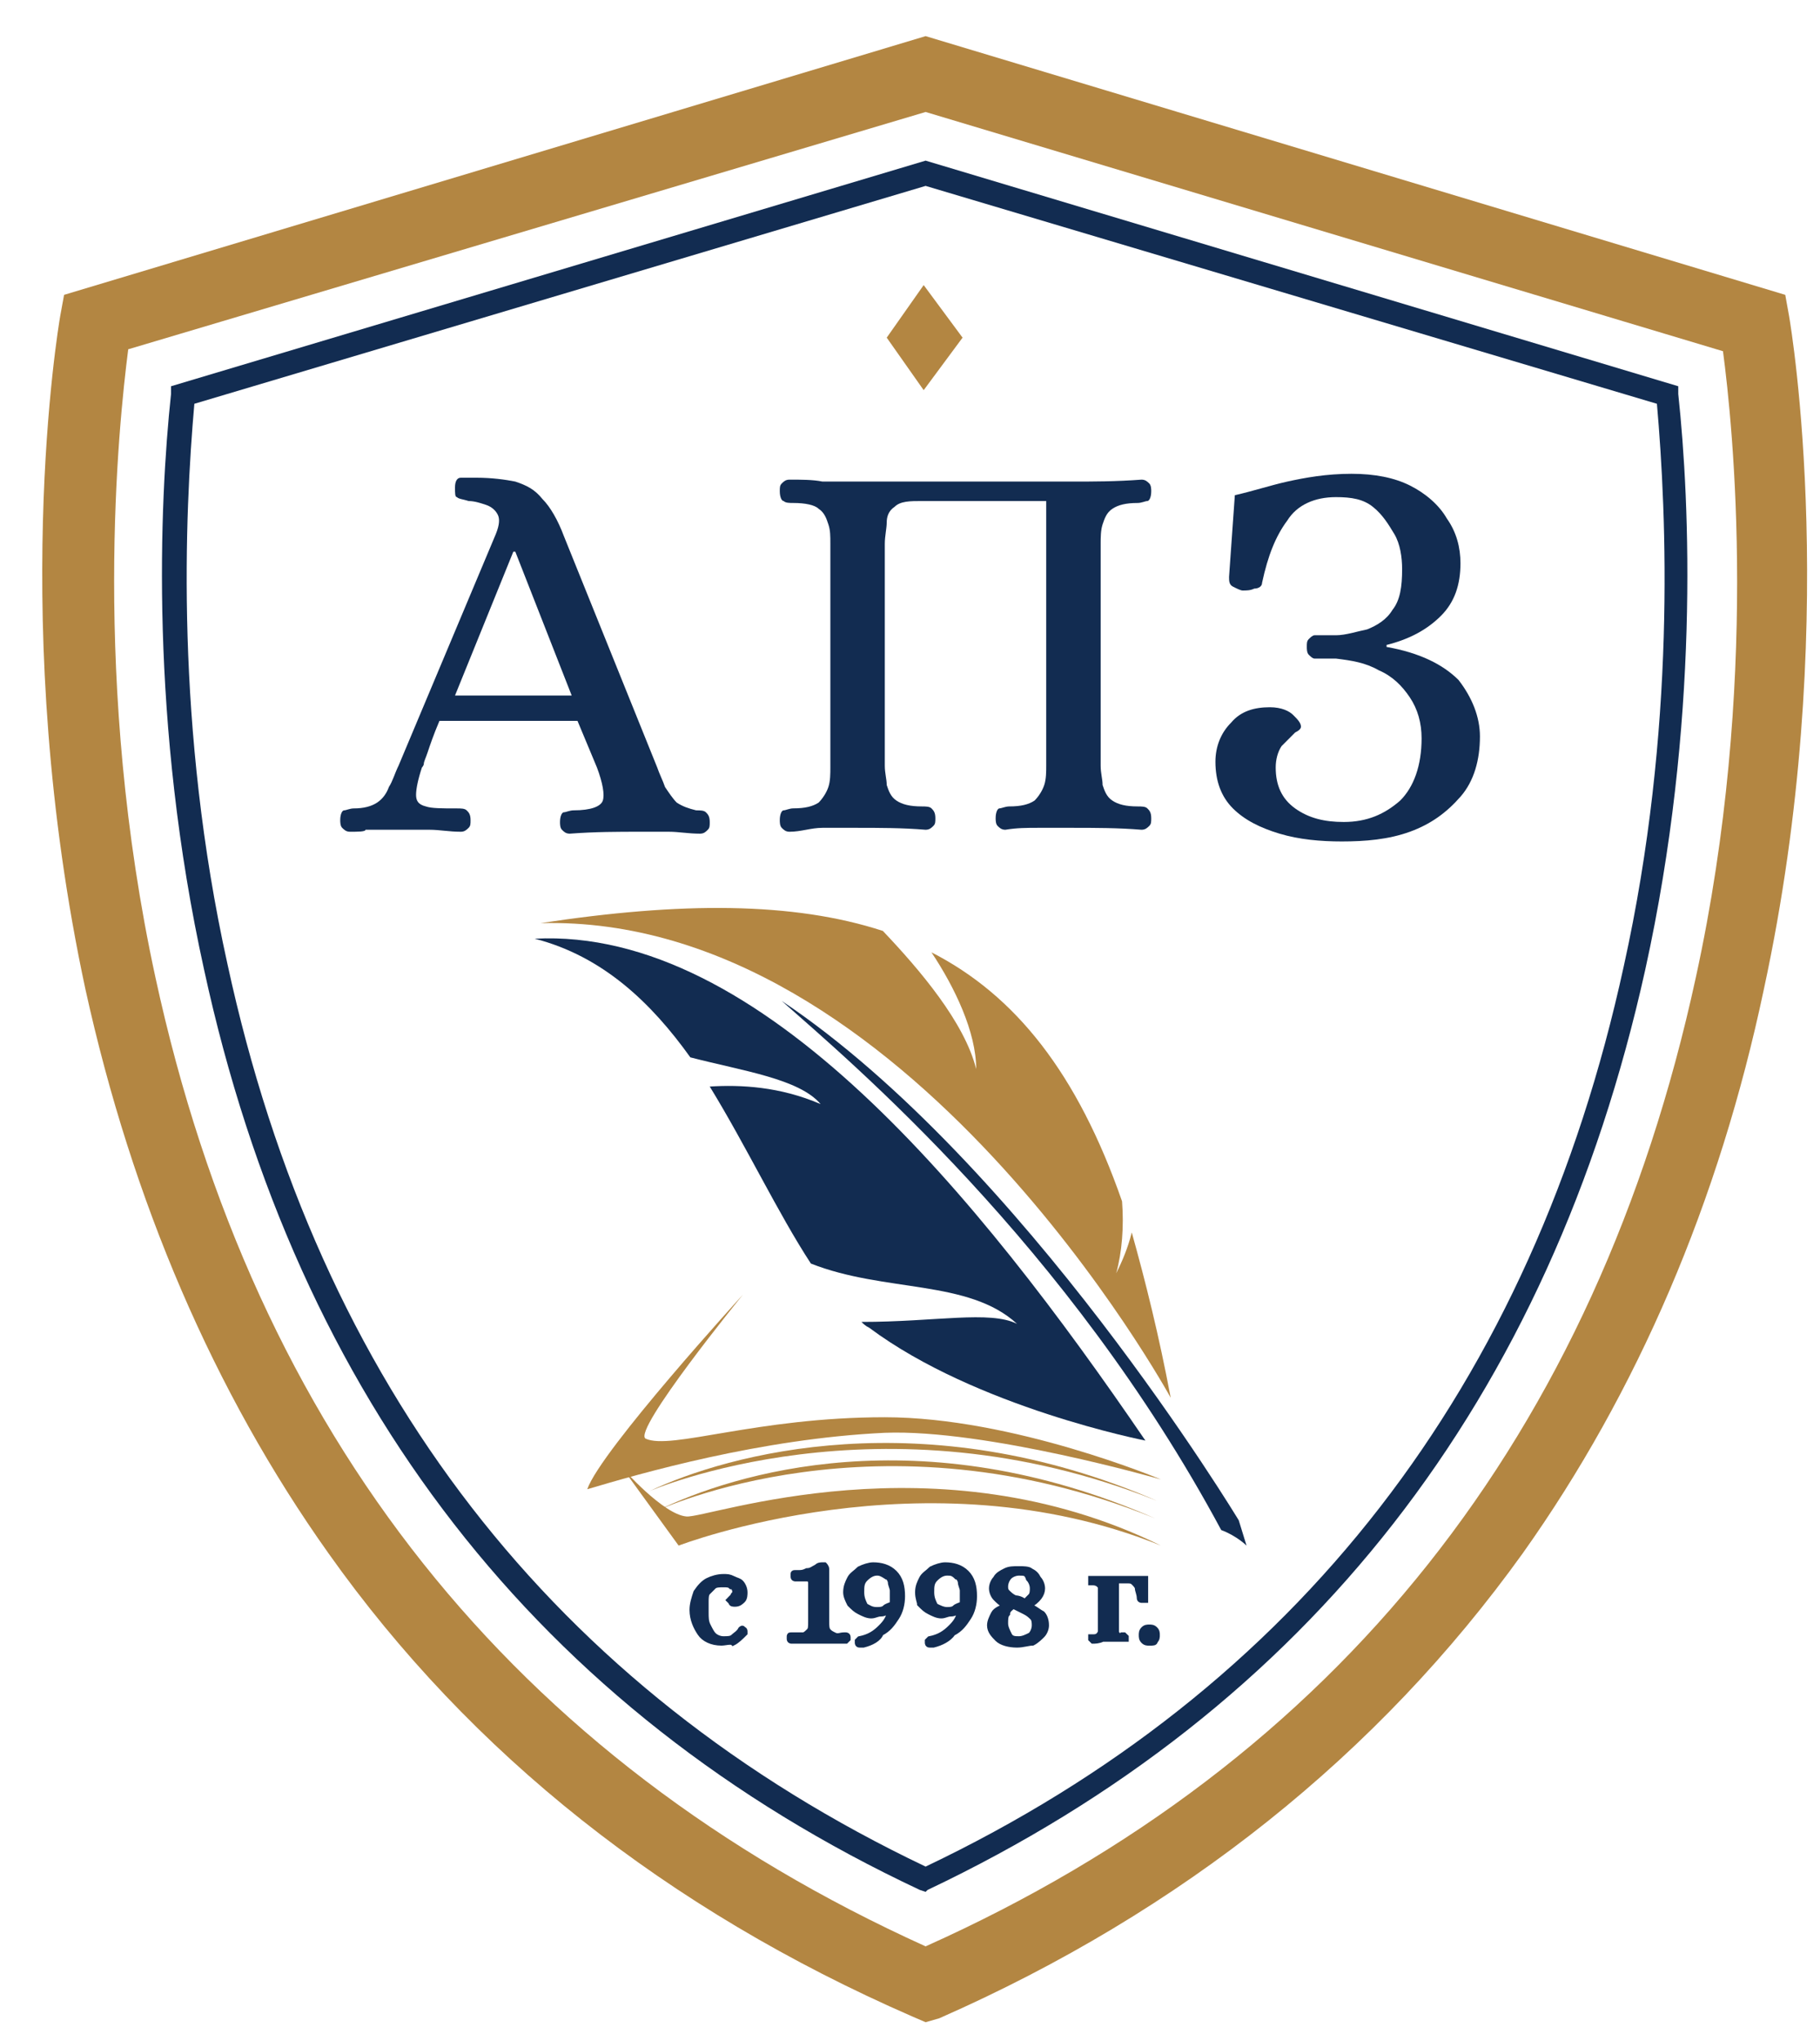 <?xml version="1.0" encoding="UTF-8"?> <svg xmlns="http://www.w3.org/2000/svg" width="33" height="37" viewBox="0 0 33 37" fill="none"><path d="M13.081 29.782C12.904 29.782 12.763 29.712 12.693 29.606C12.622 29.5 12.552 29.359 12.552 29.183C12.552 29.077 12.587 28.971 12.622 28.866C12.693 28.76 12.763 28.689 12.834 28.654C12.904 28.619 13.01 28.584 13.116 28.584C13.187 28.584 13.222 28.584 13.292 28.619C13.363 28.654 13.398 28.654 13.433 28.689C13.469 28.725 13.504 28.795 13.504 28.866C13.504 28.901 13.504 28.971 13.469 29.007C13.433 29.042 13.398 29.077 13.328 29.077C13.292 29.077 13.257 29.077 13.257 29.042C13.222 29.007 13.222 29.007 13.222 29.007C13.222 29.007 13.222 29.007 13.257 28.971C13.292 28.936 13.292 28.936 13.292 28.936C13.292 28.901 13.328 28.901 13.328 28.866C13.328 28.795 13.292 28.76 13.257 28.76C13.222 28.725 13.187 28.725 13.116 28.725C13.045 28.725 12.975 28.725 12.94 28.76C12.904 28.795 12.869 28.83 12.834 28.866C12.799 28.901 12.799 28.971 12.799 29.042C12.799 29.113 12.799 29.148 12.799 29.218C12.799 29.324 12.799 29.395 12.834 29.465C12.869 29.536 12.904 29.606 12.94 29.641C12.975 29.677 13.045 29.712 13.116 29.712C13.187 29.712 13.257 29.712 13.292 29.677C13.328 29.641 13.398 29.606 13.433 29.536C13.433 29.536 13.469 29.5 13.469 29.536C13.469 29.536 13.504 29.536 13.504 29.571C13.504 29.606 13.504 29.606 13.504 29.606C13.433 29.677 13.363 29.747 13.292 29.782C13.257 29.747 13.151 29.782 13.081 29.782Z" fill="#122C51" stroke="#122C51" stroke-width="0.1" stroke-miterlimit="10"></path><path d="M14.35 29.747C14.35 29.747 14.315 29.747 14.315 29.712C14.315 29.677 14.315 29.677 14.315 29.677C14.315 29.642 14.315 29.642 14.35 29.642H14.385C14.456 29.642 14.527 29.642 14.562 29.642C14.597 29.642 14.632 29.606 14.668 29.571C14.703 29.536 14.703 29.5 14.703 29.395V28.866C14.703 28.795 14.703 28.725 14.703 28.689C14.703 28.654 14.668 28.619 14.668 28.619C14.632 28.619 14.632 28.619 14.562 28.619C14.527 28.619 14.456 28.619 14.421 28.619C14.421 28.619 14.385 28.619 14.385 28.584C14.385 28.548 14.385 28.548 14.385 28.548C14.385 28.513 14.385 28.513 14.421 28.513H14.456C14.527 28.513 14.562 28.513 14.632 28.478C14.703 28.478 14.738 28.443 14.809 28.407C14.844 28.372 14.879 28.372 14.914 28.372H14.95C14.95 28.372 14.985 28.407 14.985 28.443V29.395C14.985 29.465 14.985 29.536 15.02 29.571C15.055 29.606 15.055 29.606 15.126 29.642C15.197 29.677 15.232 29.642 15.302 29.642C15.338 29.642 15.338 29.642 15.338 29.642C15.338 29.642 15.373 29.642 15.373 29.677V29.712L15.338 29.747C15.302 29.747 15.267 29.747 15.197 29.747C15.126 29.747 15.091 29.747 15.02 29.747C14.95 29.747 14.914 29.747 14.914 29.747C14.879 29.747 14.844 29.747 14.809 29.747C14.773 29.747 14.703 29.747 14.632 29.747C14.456 29.747 14.385 29.747 14.35 29.747Z" fill="#122C51" stroke="#122C51" stroke-width="0.1" stroke-miterlimit="10"></path><path d="M15.655 29.818C15.62 29.818 15.62 29.818 15.584 29.818C15.549 29.818 15.549 29.783 15.549 29.783V29.747L15.584 29.712C15.761 29.677 15.867 29.606 15.972 29.5C16.078 29.395 16.113 29.324 16.149 29.183C16.078 29.218 16.043 29.254 15.972 29.254C15.902 29.254 15.867 29.289 15.796 29.289C15.725 29.289 15.655 29.254 15.584 29.218C15.514 29.183 15.479 29.148 15.408 29.077C15.373 29.007 15.338 28.936 15.338 28.866C15.338 28.76 15.373 28.689 15.408 28.619C15.443 28.548 15.514 28.513 15.584 28.443C15.655 28.407 15.761 28.372 15.831 28.372C15.972 28.372 16.113 28.407 16.219 28.513C16.325 28.619 16.36 28.76 16.36 28.936C16.36 29.077 16.325 29.218 16.254 29.324C16.184 29.43 16.113 29.536 15.972 29.606C15.937 29.712 15.796 29.783 15.655 29.818ZM15.902 29.183C15.937 29.183 16.008 29.183 16.043 29.148C16.078 29.113 16.113 29.113 16.184 29.077V29.042C16.184 29.007 16.184 29.007 16.184 28.972C16.184 28.936 16.184 28.866 16.184 28.831C16.184 28.795 16.149 28.725 16.149 28.689C16.149 28.654 16.113 28.584 16.078 28.584C15.972 28.513 15.937 28.513 15.902 28.513C15.831 28.513 15.761 28.548 15.69 28.619C15.62 28.689 15.62 28.76 15.62 28.866C15.62 28.972 15.655 29.042 15.69 29.113C15.761 29.148 15.796 29.183 15.902 29.183Z" fill="#122C51" stroke="#122C51" stroke-width="0.1" stroke-miterlimit="10"></path><path d="M16.924 29.818C16.889 29.818 16.889 29.818 16.854 29.818C16.819 29.818 16.819 29.783 16.819 29.783V29.747L16.854 29.712C17.03 29.677 17.136 29.606 17.242 29.5C17.348 29.395 17.383 29.324 17.418 29.183C17.348 29.218 17.312 29.254 17.242 29.254C17.171 29.254 17.136 29.289 17.066 29.289C16.995 29.289 16.924 29.254 16.854 29.218C16.783 29.183 16.748 29.148 16.678 29.077C16.678 29.042 16.642 28.972 16.642 28.866C16.642 28.76 16.678 28.689 16.713 28.619C16.748 28.548 16.819 28.513 16.889 28.443C16.96 28.407 17.066 28.372 17.136 28.372C17.277 28.372 17.418 28.407 17.524 28.513C17.63 28.619 17.665 28.76 17.665 28.936C17.665 29.077 17.63 29.218 17.559 29.324C17.489 29.43 17.418 29.536 17.277 29.606C17.207 29.712 17.066 29.783 16.924 29.818ZM17.171 29.183C17.207 29.183 17.277 29.183 17.312 29.148C17.348 29.113 17.383 29.113 17.453 29.077V29.042C17.453 29.007 17.453 29.007 17.453 28.972C17.453 28.936 17.453 28.866 17.453 28.831C17.453 28.795 17.418 28.725 17.418 28.689C17.418 28.654 17.383 28.584 17.348 28.584C17.277 28.513 17.242 28.513 17.171 28.513C17.101 28.513 17.03 28.548 16.96 28.619C16.889 28.689 16.889 28.76 16.889 28.866C16.889 28.972 16.924 29.042 16.96 29.113C17.03 29.148 17.101 29.183 17.171 29.183Z" fill="#122C51" stroke="#122C51" stroke-width="0.1" stroke-miterlimit="10"></path><path d="M18.441 29.818C18.3 29.818 18.159 29.782 18.088 29.712C18.018 29.641 17.947 29.571 17.947 29.465C17.947 29.395 17.982 29.324 18.018 29.253C18.053 29.183 18.159 29.148 18.229 29.112C18.159 29.077 18.088 29.007 18.053 28.971C18.018 28.936 17.982 28.866 17.982 28.795C17.982 28.724 18.018 28.654 18.053 28.619C18.088 28.548 18.159 28.513 18.229 28.478C18.3 28.442 18.37 28.442 18.476 28.442C18.547 28.442 18.652 28.442 18.688 28.478C18.758 28.513 18.793 28.548 18.829 28.619C18.864 28.654 18.899 28.724 18.899 28.795C18.899 28.901 18.829 29.007 18.652 29.112C18.758 29.148 18.829 29.218 18.899 29.253C18.934 29.289 18.97 29.359 18.97 29.465C18.97 29.536 18.934 29.606 18.899 29.641C18.864 29.677 18.793 29.747 18.723 29.782C18.652 29.782 18.547 29.818 18.441 29.818ZM18.476 29.712C18.547 29.712 18.617 29.677 18.688 29.641C18.723 29.606 18.758 29.536 18.758 29.465C18.758 29.43 18.758 29.359 18.723 29.324C18.688 29.289 18.652 29.253 18.582 29.218C18.511 29.183 18.441 29.148 18.37 29.112C18.335 29.148 18.265 29.183 18.265 29.253C18.229 29.289 18.229 29.359 18.229 29.43C18.229 29.5 18.265 29.571 18.3 29.641C18.335 29.712 18.405 29.712 18.476 29.712ZM18.582 29.042C18.617 29.007 18.652 28.971 18.688 28.936C18.723 28.901 18.723 28.83 18.723 28.795C18.723 28.724 18.688 28.654 18.652 28.619C18.617 28.513 18.582 28.513 18.476 28.513C18.405 28.513 18.335 28.548 18.3 28.583C18.265 28.619 18.229 28.689 18.229 28.76C18.229 28.795 18.229 28.83 18.265 28.866C18.3 28.901 18.335 28.936 18.405 28.971C18.476 28.971 18.547 29.007 18.582 29.042Z" fill="#122C51" stroke="#122C51" stroke-width="0.1" stroke-miterlimit="10"></path><path d="M19.816 29.747C19.781 29.712 19.781 29.712 19.781 29.712C19.781 29.677 19.781 29.677 19.781 29.677H19.816C19.851 29.677 19.887 29.677 19.922 29.642C19.922 29.642 19.957 29.606 19.957 29.571C19.957 29.536 19.957 29.5 19.957 29.5V28.866C19.957 28.831 19.957 28.795 19.957 28.795C19.957 28.76 19.957 28.76 19.922 28.725C19.922 28.725 19.887 28.689 19.816 28.689H19.781C19.781 28.689 19.781 28.689 19.781 28.654V28.619C19.781 28.619 19.781 28.619 19.816 28.619C19.851 28.619 19.922 28.619 19.957 28.619C19.992 28.619 20.028 28.619 20.098 28.619H20.733H20.768V28.654V28.971V29.007H20.733H20.698C20.698 29.007 20.662 29.007 20.662 28.971C20.662 28.901 20.627 28.831 20.627 28.795C20.627 28.76 20.592 28.725 20.557 28.689C20.521 28.654 20.486 28.654 20.451 28.654H20.239V29.465C20.239 29.5 20.239 29.536 20.239 29.571C20.239 29.606 20.239 29.606 20.274 29.642C20.274 29.642 20.31 29.677 20.345 29.642H20.38C20.38 29.642 20.38 29.642 20.416 29.677V29.712C20.416 29.712 20.416 29.712 20.38 29.712C20.345 29.712 20.274 29.712 20.239 29.712C20.204 29.712 20.169 29.712 20.133 29.712C20.098 29.712 20.063 29.712 19.992 29.712C19.922 29.747 19.851 29.747 19.816 29.747Z" fill="#122C51" stroke="#122C51" stroke-width="0.1" stroke-miterlimit="10"></path><path d="M20.839 29.783C20.803 29.783 20.768 29.783 20.733 29.747C20.698 29.712 20.698 29.677 20.698 29.642C20.698 29.606 20.698 29.571 20.733 29.536C20.768 29.5 20.803 29.5 20.839 29.5C20.874 29.5 20.909 29.5 20.944 29.536C20.98 29.571 20.98 29.606 20.98 29.642C20.98 29.677 20.98 29.712 20.944 29.747C20.944 29.783 20.909 29.783 20.839 29.783Z" fill="#122C51" stroke="#122C51" stroke-width="0.1" stroke-miterlimit="10"></path><path d="M16.783 36.659L16.537 36.553C12.093 34.614 8.532 31.793 5.957 28.16C3.877 25.233 2.396 21.778 1.549 17.934C0.139 11.375 1.056 5.944 1.091 5.733L1.162 5.345L16.783 0.655L32.37 5.345L32.44 5.733C32.476 5.944 33.393 11.41 31.982 17.934C31.171 21.778 29.69 25.233 27.609 28.16C25 31.793 21.438 34.649 17.03 36.588L16.783 36.659ZM2.325 6.332C2.149 7.708 1.655 12.362 2.819 17.722C4.617 26.009 9.307 31.898 16.783 35.284C24.259 31.934 28.949 26.009 30.748 17.722C31.912 12.398 31.418 7.708 31.241 6.367L16.783 2.03L2.325 6.332Z" fill="#B38642"></path><path d="M16.783 34.296L16.678 34.261C9.766 31.017 5.393 25.375 3.701 17.581C2.713 13.103 2.89 9.118 3.101 7.143V7.002L16.783 2.912L30.43 7.002V7.143C30.642 9.118 30.818 13.103 29.831 17.581C28.103 25.375 23.73 30.982 16.819 34.261L16.783 34.296ZM3.524 7.32C3.348 9.33 3.172 13.173 4.124 17.476C5.781 25.128 10.048 30.629 16.783 33.838C23.519 30.629 27.786 25.128 29.443 17.511C30.395 13.209 30.219 9.33 30.043 7.32L16.783 3.37L3.524 7.32Z" fill="#122C51"></path><path d="M6.345 15.078C6.275 15.078 6.24 15.042 6.204 15.007C6.169 14.972 6.169 14.901 6.169 14.866C6.169 14.76 6.204 14.69 6.24 14.69C6.275 14.69 6.345 14.655 6.416 14.655C6.592 14.655 6.733 14.619 6.839 14.549C6.945 14.478 7.015 14.372 7.051 14.267C7.121 14.161 7.157 14.02 7.227 13.879L8.99 9.682C9.061 9.506 9.061 9.4 9.025 9.33C8.99 9.259 8.92 9.189 8.814 9.153C8.708 9.118 8.602 9.083 8.497 9.083C8.391 9.048 8.32 9.048 8.285 9.012C8.25 9.012 8.25 8.942 8.25 8.836C8.25 8.73 8.285 8.66 8.355 8.66C8.426 8.66 8.532 8.66 8.638 8.66C8.92 8.66 9.167 8.695 9.343 8.73C9.554 8.801 9.695 8.871 9.837 9.048C9.978 9.189 10.119 9.435 10.224 9.718L11.917 13.914C11.952 14.02 12.023 14.161 12.058 14.267C12.129 14.372 12.199 14.478 12.27 14.549C12.376 14.619 12.481 14.655 12.622 14.69C12.693 14.69 12.763 14.69 12.799 14.725C12.834 14.76 12.869 14.796 12.869 14.901C12.869 14.972 12.869 15.007 12.834 15.042C12.799 15.078 12.763 15.113 12.693 15.113C12.481 15.113 12.305 15.078 12.129 15.078C11.952 15.078 11.776 15.078 11.6 15.078C11.212 15.078 10.789 15.078 10.33 15.113C10.26 15.113 10.224 15.078 10.189 15.042C10.154 15.007 10.154 14.937 10.154 14.901C10.154 14.796 10.189 14.725 10.224 14.725C10.26 14.725 10.33 14.69 10.401 14.69C10.718 14.69 10.895 14.619 10.93 14.513C10.965 14.408 10.93 14.196 10.824 13.914L10.471 13.068H7.968C7.862 13.315 7.791 13.526 7.756 13.632C7.721 13.738 7.685 13.808 7.685 13.843C7.685 13.879 7.65 13.914 7.65 13.914C7.58 14.126 7.544 14.302 7.544 14.408C7.544 14.513 7.58 14.584 7.721 14.619C7.827 14.655 8.003 14.655 8.285 14.655C8.355 14.655 8.426 14.655 8.461 14.69C8.497 14.725 8.532 14.76 8.532 14.866C8.532 14.937 8.532 14.972 8.497 15.007C8.461 15.042 8.426 15.078 8.355 15.078C8.144 15.078 7.968 15.042 7.791 15.042C7.65 15.042 7.439 15.042 7.262 15.042C7.121 15.042 7.015 15.042 6.91 15.042C6.804 15.042 6.733 15.042 6.628 15.042C6.628 15.078 6.487 15.078 6.345 15.078ZM8.25 12.609H10.366L9.343 10H9.308L8.25 12.609Z" fill="#122C51"></path><path d="M14.315 15.078C14.244 15.078 14.209 15.042 14.174 15.007C14.139 14.972 14.139 14.901 14.139 14.866C14.139 14.76 14.174 14.69 14.209 14.69C14.244 14.69 14.315 14.654 14.386 14.654C14.597 14.654 14.738 14.619 14.844 14.549C14.914 14.478 14.985 14.372 15.02 14.267C15.056 14.161 15.056 14.02 15.056 13.914V9.859C15.056 9.717 15.056 9.612 15.02 9.506C14.985 9.4 14.95 9.294 14.844 9.224C14.773 9.153 14.597 9.118 14.386 9.118C14.315 9.118 14.244 9.118 14.209 9.083C14.174 9.083 14.139 9.012 14.139 8.906C14.139 8.836 14.139 8.801 14.174 8.765C14.209 8.73 14.244 8.695 14.315 8.695C14.527 8.695 14.738 8.695 14.914 8.73C15.091 8.73 15.302 8.73 15.514 8.73H19.428C19.816 8.73 20.239 8.73 20.698 8.695C20.768 8.695 20.803 8.73 20.839 8.765C20.874 8.801 20.874 8.871 20.874 8.906C20.874 9.012 20.839 9.083 20.803 9.083C20.768 9.083 20.698 9.118 20.627 9.118C20.416 9.118 20.274 9.153 20.169 9.224C20.063 9.294 20.028 9.4 19.992 9.506C19.957 9.612 19.957 9.753 19.957 9.859V13.879C19.957 14.02 19.992 14.125 19.992 14.231C20.028 14.337 20.063 14.443 20.169 14.513C20.274 14.584 20.416 14.619 20.627 14.619C20.698 14.619 20.768 14.619 20.803 14.654C20.839 14.69 20.874 14.725 20.874 14.831C20.874 14.901 20.874 14.937 20.839 14.972C20.803 15.007 20.768 15.042 20.698 15.042C20.274 15.007 19.851 15.007 19.428 15.007C19.217 15.007 19.04 15.007 18.829 15.007C18.617 15.007 18.441 15.007 18.229 15.042C18.159 15.042 18.123 15.007 18.088 14.972C18.053 14.937 18.053 14.866 18.053 14.831C18.053 14.725 18.088 14.654 18.123 14.654C18.159 14.654 18.229 14.619 18.3 14.619C18.511 14.619 18.652 14.584 18.758 14.513C18.829 14.443 18.899 14.337 18.934 14.231C18.97 14.125 18.97 13.984 18.97 13.879V9.083H16.713C16.501 9.083 16.325 9.083 16.219 9.189C16.113 9.259 16.078 9.365 16.078 9.471C16.078 9.576 16.043 9.717 16.043 9.859V13.879C16.043 14.02 16.078 14.125 16.078 14.231C16.113 14.337 16.149 14.443 16.254 14.513C16.36 14.584 16.501 14.619 16.713 14.619C16.783 14.619 16.854 14.619 16.889 14.654C16.924 14.69 16.96 14.725 16.96 14.831C16.96 14.901 16.96 14.937 16.924 14.972C16.889 15.007 16.854 15.042 16.783 15.042C16.36 15.007 15.937 15.007 15.514 15.007C15.302 15.007 15.126 15.007 14.914 15.007C14.703 15.007 14.527 15.078 14.315 15.078Z" fill="#122C51"></path><path d="M24.33 15.254C23.942 15.254 23.554 15.219 23.201 15.113C22.849 15.007 22.567 14.866 22.355 14.655C22.143 14.443 22.038 14.161 22.038 13.808C22.038 13.526 22.143 13.279 22.32 13.103C22.496 12.891 22.743 12.821 23.025 12.821C23.237 12.821 23.378 12.891 23.448 12.962C23.519 13.032 23.589 13.103 23.589 13.173C23.589 13.209 23.554 13.244 23.483 13.279C23.413 13.35 23.342 13.42 23.237 13.526C23.166 13.632 23.131 13.773 23.131 13.914C23.131 14.231 23.237 14.478 23.483 14.655C23.73 14.831 24.012 14.901 24.365 14.901C24.788 14.901 25.106 14.76 25.388 14.513C25.635 14.267 25.776 13.879 25.776 13.385C25.776 13.103 25.705 12.856 25.564 12.644C25.423 12.433 25.247 12.257 25 12.151C24.753 12.01 24.506 11.974 24.224 11.939H23.836C23.801 11.939 23.766 11.904 23.73 11.869C23.695 11.833 23.695 11.763 23.695 11.728C23.695 11.657 23.695 11.622 23.73 11.586C23.766 11.551 23.801 11.516 23.836 11.516H24.224C24.4 11.516 24.612 11.445 24.788 11.41C24.965 11.34 25.141 11.234 25.247 11.058C25.388 10.881 25.423 10.634 25.423 10.317C25.423 10.105 25.388 9.859 25.282 9.682C25.176 9.506 25.07 9.33 24.894 9.189C24.718 9.048 24.506 9.012 24.224 9.012C23.836 9.012 23.519 9.153 23.342 9.435C23.131 9.718 22.99 10.07 22.884 10.564C22.884 10.634 22.814 10.67 22.743 10.67C22.672 10.705 22.602 10.705 22.531 10.705C22.496 10.705 22.426 10.67 22.355 10.634C22.285 10.599 22.285 10.529 22.285 10.458L22.39 8.977C22.708 8.906 23.025 8.801 23.342 8.73C23.66 8.66 24.048 8.589 24.506 8.589C24.929 8.589 25.282 8.66 25.564 8.801C25.846 8.942 26.093 9.153 26.234 9.4C26.41 9.647 26.481 9.929 26.481 10.211C26.481 10.599 26.375 10.916 26.128 11.163C25.881 11.41 25.564 11.586 25.141 11.692V11.728C25.74 11.833 26.163 12.045 26.446 12.327C26.692 12.644 26.834 12.997 26.834 13.35C26.834 13.773 26.728 14.161 26.481 14.443C26.234 14.725 25.952 14.937 25.564 15.078C25.176 15.219 24.753 15.254 24.33 15.254Z" fill="#122C51"></path><path d="M22.461 27.561C22.461 27.561 18.547 21.072 14.174 18.145C15.408 19.239 19.358 22.553 22.143 27.737C22.426 27.843 22.602 28.019 22.602 28.019L22.461 27.561Z" fill="#122C51"></path><path d="M9.695 17.017C10.93 17.334 11.811 18.181 12.517 19.168C13.469 19.415 14.491 19.556 14.879 20.015C14.139 19.697 13.433 19.662 12.869 19.697C13.539 20.79 14.104 21.989 14.703 22.906C16.043 23.435 17.559 23.188 18.441 23.999C17.947 23.753 16.96 23.964 15.62 23.964C15.655 23.999 15.69 24.035 15.761 24.07C17.7 25.516 20.768 26.115 20.768 26.115C17.736 21.672 13.786 16.806 9.695 17.017Z" fill="#122C51"></path><path d="M20.239 23.082C20.345 22.695 20.38 22.236 20.345 21.778C19.534 19.45 18.406 18.04 16.889 17.264C17.312 17.899 17.7 18.71 17.7 19.38C17.489 18.534 16.678 17.581 16.008 16.876C14.386 16.347 12.34 16.347 9.801 16.735C16.431 16.559 21.227 25.339 21.227 25.339C21.015 24.211 20.768 23.224 20.521 22.342C20.451 22.624 20.345 22.871 20.239 23.082Z" fill="#B38642"></path><path d="M13.469 23.471C13.469 23.471 11.459 25.939 11.706 26.08C12.164 26.292 13.716 25.692 16.043 25.692C18.37 25.692 21.05 26.82 21.05 26.82C21.05 26.82 17.877 25.904 16.043 25.974C13.786 26.08 11.6 26.715 10.648 26.997C10.894 26.292 13.469 23.471 13.469 23.471Z" fill="#B38642"></path><path d="M11.282 26.609L12.305 28.019C12.305 28.019 16.783 26.291 21.05 28.019C16.96 26.009 12.834 27.526 12.446 27.491C12.023 27.455 11.282 26.609 11.282 26.609Z" fill="#B38642"></path><path d="M11.776 27.032C11.776 27.032 15.972 25.198 20.98 27.208C16.748 25.375 13.187 26.362 11.776 27.032Z" fill="#B38642"></path><path d="M11.917 27.385C11.917 27.385 15.937 25.48 20.944 27.526C16.677 25.657 13.292 26.715 11.917 27.385Z" fill="#B38642"></path><path d="M17.453 6.121L16.748 5.168L16.078 6.121L16.748 7.073L17.453 6.121Z" fill="#B38642"></path></svg> 
